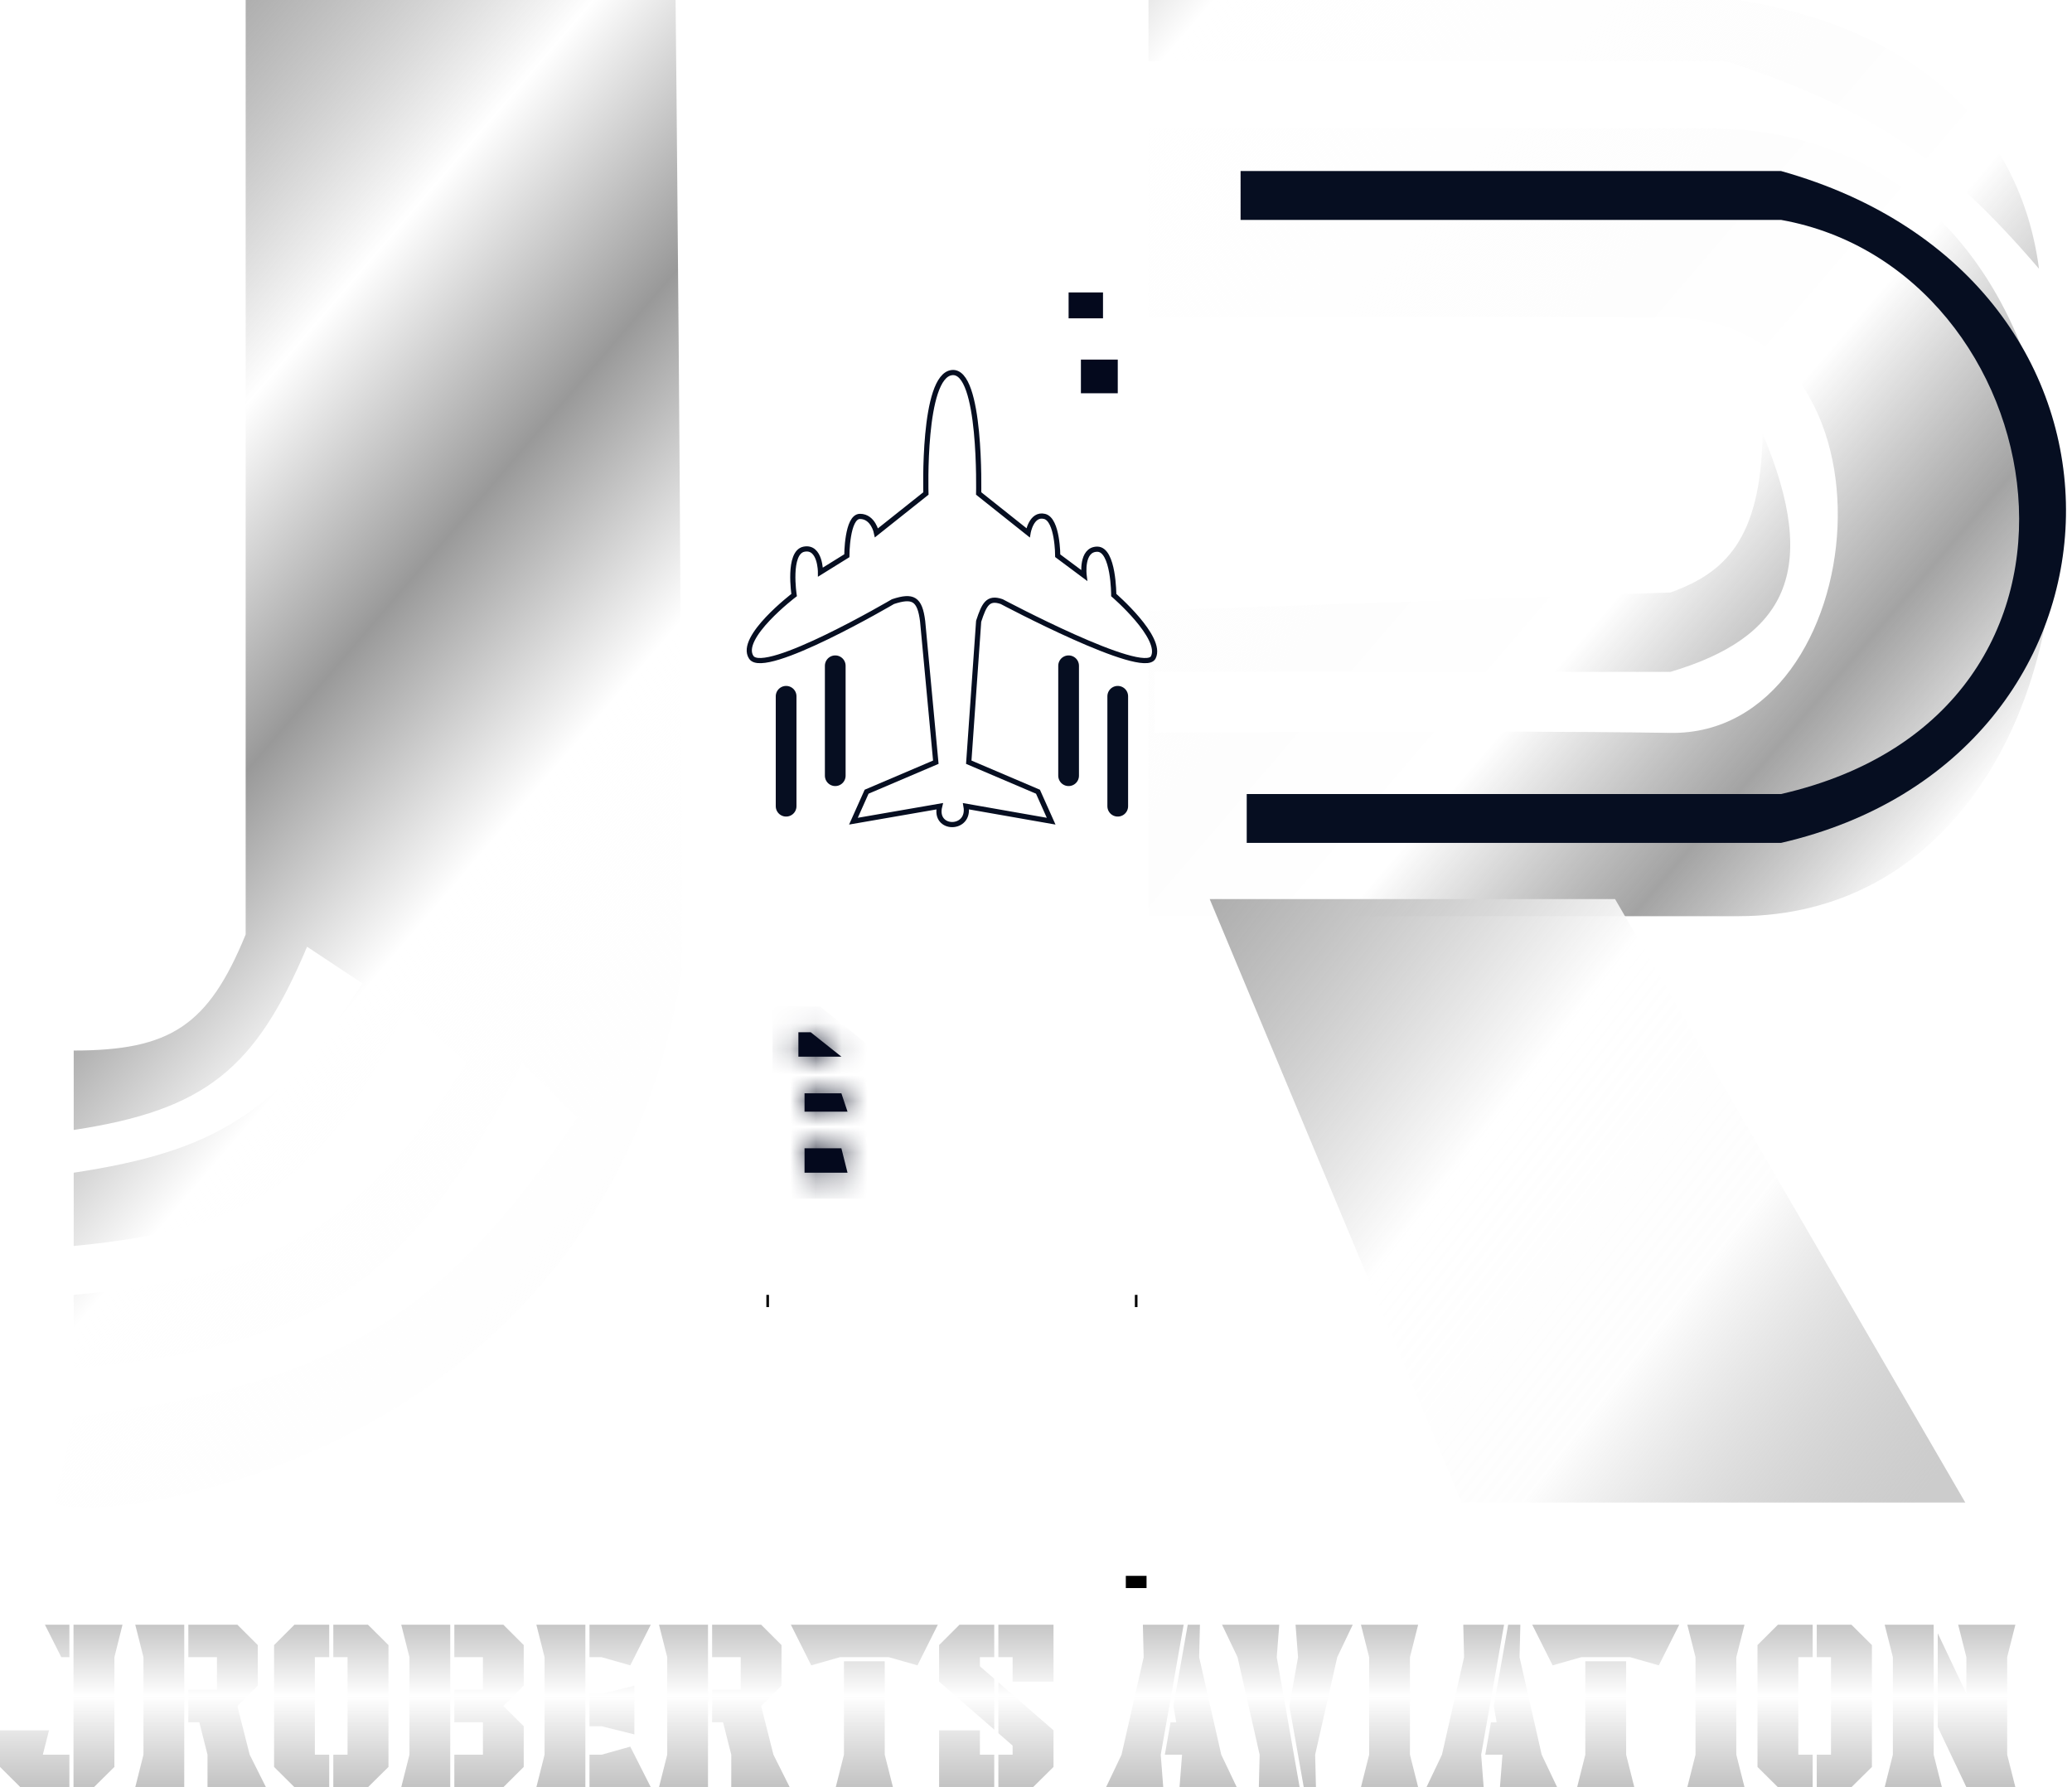 <svg width="80" height="69" viewBox="0 0 80 69" fill="none" xmlns="http://www.w3.org/2000/svg">
<g filter="url(#filter0_i_525_9)">
<path d="M26.084 0H9.485V36.079C8.046 39.596 6.579 40.557 2.846 40.559V43.625C7.936 42.854 9.873 41.259 11.856 36.551L13.991 37.966C10.723 43.05 8.191 44.462 2.846 45.276V48.105C9.771 47.442 12.668 45.569 15.65 38.909L18.022 41.031C13.924 47.439 10.538 49.303 2.846 49.992V52.822C12.109 52.052 15.941 49.528 20.156 41.031L22.29 43.153C17.083 50.802 12.96 53.508 2.846 54.708L2.134 58.01C2.959 58.975 23.215 56.972 26.321 37.494C26.321 22.402 26.084 0 26.084 0Z" fill="url(#paint0_linear_525_9)"/>
<path d="M44.343 12.252V12.26C44.343 12.26 44.237 12.257 44.343 12.252V4.952V2.358V0H67.106C74.021 1.097 78.014 4.952 78.726 10.376C75.146 6.197 72.328 4.223 66.632 2.358H44.343V4.952H65.921C83.942 4.952 83.231 35.372 67.106 35.372H44.58H44.343L44.343 23.581L64.498 22.874C66.59 22.119 67.987 20.84 68.055 16.743C70.317 22.096 68.907 24.623 64.498 25.939H44.58V28.295C44.58 28.295 56.61 28.179 64.498 28.295C72.386 28.411 73.805 12.337 64.498 12.26C61.734 12.237 57.683 12.228 53.353 12.226C46.093 12.223 44.598 12.242 44.343 12.252Z" fill="url(#paint1_linear_525_9)"/>
</g>
<path d="M43.868 60.84V61.312" stroke="black" stroke-width="0.8"/>
<path d="M47.899 6.603V8.49H68.766C79.38 10.381 82.564 27.496 68.766 30.656H48.136V32.542H68.766C83.071 29.252 83.796 10.811 68.766 6.603H47.899Z" fill="#060E21"/>
<g filter="url(#filter1_i_525_9)">
<path d="M56.435 58.01L46.706 34.711L62.357 34.711L75.88 58.01L56.435 58.01Z" fill="url(#paint2_linear_525_9)"/>
</g>
<g filter="url(#filter2_i_525_9)">
<path d="M29.403 58.011L29.403 50.465L30.826 50.465L30.826 58.011L29.403 58.011Z" fill="white"/>
</g>
<g filter="url(#filter3_i_525_9)">
<path d="M31.774 58.011L31.774 50.465L33.197 50.465L33.197 58.011L31.774 58.011Z" fill="white"/>
</g>
<g filter="url(#filter4_i_525_9)">
<path d="M34.146 58.011L34.146 50.465L35.569 50.465L35.569 58.011L34.146 58.011Z" fill="white"/>
</g>
<g filter="url(#filter5_i_525_9)">
<path d="M42.682 58.011L42.682 50.465L44.105 50.465L44.105 58.011L42.682 58.011Z" fill="white"/>
</g>
<g filter="url(#filter6_i_525_9)">
<path d="M40.311 58.011L40.311 50.465L41.734 50.465L41.734 58.011L40.311 58.011Z" fill="white"/>
</g>
<g filter="url(#filter7_i_525_9)">
<path d="M37.94 58.011L37.94 50.465L39.363 50.465L39.363 58.011L37.94 58.011Z" fill="white"/>
</g>
<path d="M29.403 0V49.992H33.197V0H29.403Z" fill="white"/>
<path d="M40.075 10.847V49.992H44.105V0H40L40.075 10.376H41.26L41.734 10.847H40.075Z" fill="white"/>
<path d="M41.259 11.79H42.587" stroke="#04091D"/>
<path d="M41.734 14.533H43.157" stroke="#04091D" stroke-width="1.3"/>
<mask id="path-14-inside-1_525_9" fill="white">
<path d="M31.3 39.852H30.826V40.795H32.486L31.3 39.852Z"/>
<path d="M32.486 42.21H31.063V42.918H32.723L32.486 42.21Z"/>
<path d="M32.486 44.333H31.063V45.276H32.723L32.486 44.333Z"/>
</mask>
<path d="M31.3 39.852H30.826V40.795H32.486L31.3 39.852Z" fill="#04091D"/>
<path d="M32.486 42.21H31.063V42.918H32.723L32.486 42.21Z" fill="#04091D"/>
<path d="M32.486 44.333H31.063V45.276H32.723L32.486 44.333Z" fill="#04091D"/>
<path d="M30.826 39.852V38.852H29.826V39.852H30.826ZM31.3 39.852L31.923 39.069L31.65 38.852H31.3V39.852ZM32.486 40.795V41.795H35.349L33.109 40.013L32.486 40.795ZM30.826 40.795H29.826V41.795H30.826V40.795ZM31.063 42.21V41.21H30.063V42.21H31.063ZM32.486 42.21L33.434 41.892L33.206 41.21H32.486V42.21ZM32.723 42.918V43.918H34.113L33.671 42.6L32.723 42.918ZM31.063 42.918H30.063V43.918H31.063V42.918ZM31.063 44.333V43.333H30.063V44.333H31.063ZM32.486 44.333L33.456 44.089L33.266 43.333H32.486V44.333ZM32.723 45.276V46.276H34.006L33.693 45.032L32.723 45.276ZM31.063 45.276H30.063V46.276H31.063V45.276ZM30.826 40.852H31.3V38.852H30.826V40.852ZM30.678 40.635L31.863 41.578L33.109 40.013L31.923 39.069L30.678 40.635ZM32.486 39.795H30.826V41.795H32.486V39.795ZM31.826 40.795V39.852H29.826V40.795H31.826ZM31.063 43.21H32.486V41.21H31.063V43.21ZM31.538 42.528L31.775 43.235L33.671 42.6L33.434 41.892L31.538 42.528ZM32.723 41.918H31.063V43.918H32.723V41.918ZM32.063 42.918V42.21H30.063V42.918H32.063ZM31.063 45.333H32.486V43.333H31.063V45.333ZM31.516 44.576L31.753 45.52L33.693 45.032L33.456 44.089L31.516 44.576ZM32.723 44.276H31.063V46.276H32.723V44.276ZM32.063 45.276V44.333H30.063V45.276H32.063Z" fill="#04091D" mask="url(#path-14-inside-1_525_9)"/>
<path d="M74.976 69H72.767L73.084 67.744V63.981L72.767 62.726H74.659V67.744L74.976 69ZM77.814 69H75.922L74.817 66.672V63.058L75.922 65.386V63.981L75.605 62.726H77.814L77.497 63.981V67.744L77.814 69Z" fill="url(#paint3_linear_525_9)"/>
<path d="M69.987 69H68.645L67.857 68.217V63.513L68.645 62.726H69.987V63.981H69.433V67.744H69.987V69ZM71.483 69H70.145V67.744H70.695V63.981H70.145V62.726H71.483L72.275 63.513V68.217L71.483 69Z" fill="url(#paint4_linear_525_9)"/>
<path d="M67.356 69H65.147L65.464 67.744V63.981L65.147 62.726H67.356L67.039 63.981V67.744L67.356 69Z" fill="url(#paint5_linear_525_9)"/>
<path d="M64.047 64.296L62.943 63.981H61.051L59.947 64.296L59.159 62.726H64.835L64.047 64.296ZM63.101 69H60.893L61.209 67.744V64.139H62.785V67.744L63.101 69Z" fill="url(#paint6_linear_525_9)"/>
<path d="M57.284 69H55.076L55.674 67.744L56.528 63.981L56.497 62.726H58.072L57.188 67.744L57.284 69ZM60.122 69H57.913L58.01 67.744H57.346L57.566 66.493H57.786L57.676 65.863L58.23 62.726H58.701L58.67 63.981L59.524 67.744L60.122 69Z" fill="url(#paint7_linear_525_9)"/>
<path d="M54.755 69H52.546L52.863 67.744V63.981L52.546 62.726H54.755L54.438 63.981V67.744L54.755 69Z" fill="url(#paint8_linear_525_9)"/>
<path d="M50.179 69H48.604L48.635 67.744L47.782 63.981L47.183 62.726H49.392L49.295 63.981L50.179 69ZM50.809 69H50.338L49.783 65.863L50.118 63.981L50.021 62.726H52.23L51.631 63.981L50.778 67.744L50.809 69Z" fill="url(#paint9_linear_525_9)"/>
<path d="M44.913 69H42.705L43.303 67.744L44.157 63.981L44.126 62.726H45.701L44.816 67.744L44.913 69ZM47.751 69H45.542L45.639 67.744H44.975L45.195 66.493H45.415L45.305 65.863L45.859 62.726H46.33L46.299 63.981L47.153 67.744L47.751 69Z" fill="url(#paint10_linear_525_9)"/>
<path d="M38.388 66.777L36.259 64.922V63.513L37.046 62.726H38.388V63.981H37.834V64.331L38.388 64.813V66.777ZM40.676 64.922H39.097V63.981H38.547V62.726H40.676V64.922ZM39.884 69H38.547V67.744H39.097V67.394L38.547 66.913V64.953L40.676 66.803V68.217L39.884 69ZM38.388 69H36.259V66.803H37.834V67.744H38.388V69Z" fill="url(#paint11_linear_525_9)"/>
<path d="M35.423 64.296L34.319 63.981H32.427L31.322 64.296L30.535 62.726H36.21L35.423 64.296ZM34.477 69H32.268L32.585 67.744V64.139H34.16V67.744L34.477 69Z" fill="url(#paint12_linear_525_9)"/>
<path d="M27.336 69H25.444L25.761 67.744V63.981L25.444 62.726H27.336V69ZM30.491 69H28.234V67.744L27.917 66.493H27.495V65.237H28.599V63.981H27.495V62.726H29.387L30.174 63.513V65.079L29.387 65.863L29.862 67.744L30.491 69Z" fill="url(#paint13_linear_525_9)"/>
<path d="M22.601 69H20.709L21.026 67.744V63.981L20.709 62.726H22.601V69ZM24.335 64.296L23.23 63.981H22.76V62.726H25.127L24.335 64.296ZM24.493 66.961L23.23 66.646H22.76V65.395H23.23L24.493 65.079V66.961ZM25.127 69H22.76V67.744H23.23L24.335 67.433L25.127 69Z" fill="url(#paint14_linear_525_9)"/>
<path d="M17.384 69H15.492L15.809 67.744V63.981L15.492 62.726H17.384V69ZM19.434 69H17.542V67.744H18.646V66.493H17.542V65.237H18.646V63.981H17.542V62.726H19.434L20.221 63.513V65.079L19.434 65.863L20.221 66.646V68.217L19.434 69Z" fill="url(#paint15_linear_525_9)"/>
<path d="M12.711 69H11.369L10.582 68.217V63.513L11.369 62.726H12.711V63.981H12.157V67.744H12.711V69ZM14.207 69H12.869V67.744H13.419V63.981H12.869V62.726H14.207L14.999 63.513V68.217L14.207 69Z" fill="url(#paint16_linear_525_9)"/>
<path d="M7.114 69H5.222L5.539 67.744V63.981L5.222 62.726H7.114V69ZM10.269 69H8.012V67.744L7.695 66.493H7.272V65.237H8.377V63.981H7.272V62.726H9.164L9.952 63.513V65.079L9.164 65.863L9.64 67.744L10.269 69Z" fill="url(#paint17_linear_525_9)"/>
<path d="M2.679 63.981H2.367L1.734 62.726H2.679V63.981ZM3.625 69H2.838V62.726H4.73L4.417 63.981V68.217L3.625 69ZM2.679 69H0.788L0 68.217V66.803H1.892L1.654 67.744H2.679V69Z" fill="url(#paint18_linear_525_9)"/>
<path d="M37.229 43.626H36.28V47.871H37.229V43.626Z" fill="white"/>
<path d="M37.229 35.609H36.28V39.853H37.229V35.609Z" fill="white"/>
<path d="M37.229 18.629H36.28V22.873H37.229V18.629Z" fill="#FEFBF7"/>
<path d="M37.229 8.253H36.28V12.498H37.229V8.253Z" fill="white"/>
<path d="M37.229 0.236H36.28V4.48H37.229V0.236Z" fill="white"/>
<path d="M36.754 14.385C35.609 14.511 35.75 19.052 35.75 19.052L33.842 20.57C33.842 20.57 33.714 19.937 33.205 19.937C32.696 19.937 32.696 21.456 32.696 21.456L31.679 22.088C31.679 22.088 31.679 21.076 31.042 21.203C30.406 21.329 30.661 22.974 30.661 22.974C30.661 22.974 28.498 24.619 29.007 25.378C29.516 26.137 34.478 23.227 34.478 23.227C35.246 22.974 35.514 23.109 35.623 23.986L36.132 29.427L33.46 30.566L32.951 31.704L36.28 31.127C36.043 32.071 37.466 32.071 37.298 31.127L40.585 31.704L40.076 30.566L37.404 29.427L37.786 23.986C37.998 23.341 38.14 23.04 38.676 23.227C38.676 23.227 44.147 26.137 44.529 25.378C44.911 24.619 43.002 22.974 43.002 22.974C43.002 22.974 43.002 21.203 42.366 21.203C41.73 21.203 41.857 22.215 41.857 22.215L40.839 21.456C40.839 21.456 40.839 20.064 40.33 19.937C39.821 19.811 39.694 20.57 39.694 20.57L37.786 19.052C37.786 19.052 37.899 14.258 36.754 14.385Z" fill="white" stroke="#060E21" stroke-width="0.2"/>
<path d="M30.352 26.882V31.126" stroke="#060E21" stroke-width="0.8" stroke-linecap="round"/>
<path d="M43.156 26.882V31.126" stroke="#060E21" stroke-width="0.8" stroke-linecap="round"/>
<path d="M32.249 25.704V29.948" stroke="#060E21" stroke-width="0.8" stroke-linecap="round"/>
<path d="M41.259 25.704V29.948" stroke="#060E21" stroke-width="0.8" stroke-linecap="round"/>
<mask id="path-42-inside-2_525_9" fill="white">
<path d="M29.64 49.992H29.403V50.464H29.64V49.992Z"/>
</mask>
<path d="M29.403 49.992V49.692H29.103V49.992H29.403ZM29.64 49.992H29.94V49.692H29.64V49.992ZM29.64 50.464V50.764H29.94V50.464H29.64ZM29.403 50.464H29.103V50.764H29.403V50.464ZM29.403 50.292H29.64V49.692H29.403V50.292ZM29.34 49.992V50.464H29.94V49.992H29.34ZM29.64 50.164H29.403V50.764H29.64V50.164ZM29.703 50.464V49.992H29.103V50.464H29.703Z" fill="white" mask="url(#path-42-inside-2_525_9)"/>
<path d="M29.64 49.992V50.464" stroke="black" stroke-width="0.1"/>
<mask id="path-45-inside-3_525_9" fill="white">
<path d="M44.105 50.464V49.992H43.868V50.464H44.105Z"/>
</mask>
<path d="M44.105 49.992H44.405V49.692H44.105V49.992ZM44.105 50.464V50.764H44.405V50.464H44.105ZM43.868 50.464H43.568V50.764H43.868V50.464ZM43.868 49.992V49.692H43.568V49.992H43.868ZM43.805 49.992V50.464H44.405V49.992H43.805ZM44.105 50.164H43.868V50.764H44.105V50.164ZM44.168 50.464V49.992H43.568V50.464H44.168ZM43.868 50.292H44.105V49.692H43.868V50.292Z" fill="white" mask="url(#path-45-inside-3_525_9)"/>
<path d="M43.868 49.992V50.464" stroke="black" stroke-width="0.1"/>
<defs>
<filter id="filter0_i_525_9" x="2.134" y="0" width="77.185" height="58.204" filterUnits="userSpaceOnUse" color-interpolation-filters="sRGB">
<feFlood flood-opacity="0" result="BackgroundImageFix"/>
<feBlend mode="normal" in="SourceGraphic" in2="BackgroundImageFix" result="shape"/>
<feColorMatrix in="SourceAlpha" type="matrix" values="0 0 0 0 0 0 0 0 0 0 0 0 0 0 0 0 0 0 127 0" result="hardAlpha"/>
<feOffset/>
<feGaussianBlur stdDeviation="30"/>
<feComposite in2="hardAlpha" operator="arithmetic" k2="-1" k3="1"/>
<feColorMatrix type="matrix" values="0 0 0 0 0 0 0 0 0 0 0 0 0 0 0 0 0 0 0.05 0"/>
<feBlend mode="normal" in2="shape" result="effect1_innerShadow_525_9"/>
</filter>
<filter id="filter1_i_525_9" x="46.706" y="34.711" width="29.173" height="23.298" filterUnits="userSpaceOnUse" color-interpolation-filters="sRGB">
<feFlood flood-opacity="0" result="BackgroundImageFix"/>
<feBlend mode="normal" in="SourceGraphic" in2="BackgroundImageFix" result="shape"/>
<feColorMatrix in="SourceAlpha" type="matrix" values="0 0 0 0 0 0 0 0 0 0 0 0 0 0 0 0 0 0 127 0" result="hardAlpha"/>
<feOffset/>
<feGaussianBlur stdDeviation="30"/>
<feComposite in2="hardAlpha" operator="arithmetic" k2="-1" k3="1"/>
<feColorMatrix type="matrix" values="0 0 0 0 0 0 0 0 0 0 0 0 0 0 0 0 0 0 0.05 0"/>
<feBlend mode="normal" in2="shape" result="effect1_innerShadow_525_9"/>
</filter>
<filter id="filter2_i_525_9" x="29.403" y="50.465" width="1.423" height="7.546" filterUnits="userSpaceOnUse" color-interpolation-filters="sRGB">
<feFlood flood-opacity="0" result="BackgroundImageFix"/>
<feBlend mode="normal" in="SourceGraphic" in2="BackgroundImageFix" result="shape"/>
<feColorMatrix in="SourceAlpha" type="matrix" values="0 0 0 0 0 0 0 0 0 0 0 0 0 0 0 0 0 0 127 0" result="hardAlpha"/>
<feOffset/>
<feGaussianBlur stdDeviation="30"/>
<feComposite in2="hardAlpha" operator="arithmetic" k2="-1" k3="1"/>
<feColorMatrix type="matrix" values="0 0 0 0 0 0 0 0 0 0 0 0 0 0 0 0 0 0 0.05 0"/>
<feBlend mode="normal" in2="shape" result="effect1_innerShadow_525_9"/>
</filter>
<filter id="filter3_i_525_9" x="31.774" y="50.465" width="1.423" height="7.546" filterUnits="userSpaceOnUse" color-interpolation-filters="sRGB">
<feFlood flood-opacity="0" result="BackgroundImageFix"/>
<feBlend mode="normal" in="SourceGraphic" in2="BackgroundImageFix" result="shape"/>
<feColorMatrix in="SourceAlpha" type="matrix" values="0 0 0 0 0 0 0 0 0 0 0 0 0 0 0 0 0 0 127 0" result="hardAlpha"/>
<feOffset/>
<feGaussianBlur stdDeviation="30"/>
<feComposite in2="hardAlpha" operator="arithmetic" k2="-1" k3="1"/>
<feColorMatrix type="matrix" values="0 0 0 0 0 0 0 0 0 0 0 0 0 0 0 0 0 0 0.05 0"/>
<feBlend mode="normal" in2="shape" result="effect1_innerShadow_525_9"/>
</filter>
<filter id="filter4_i_525_9" x="34.145" y="50.465" width="1.423" height="7.546" filterUnits="userSpaceOnUse" color-interpolation-filters="sRGB">
<feFlood flood-opacity="0" result="BackgroundImageFix"/>
<feBlend mode="normal" in="SourceGraphic" in2="BackgroundImageFix" result="shape"/>
<feColorMatrix in="SourceAlpha" type="matrix" values="0 0 0 0 0 0 0 0 0 0 0 0 0 0 0 0 0 0 127 0" result="hardAlpha"/>
<feOffset/>
<feGaussianBlur stdDeviation="30"/>
<feComposite in2="hardAlpha" operator="arithmetic" k2="-1" k3="1"/>
<feColorMatrix type="matrix" values="0 0 0 0 0 0 0 0 0 0 0 0 0 0 0 0 0 0 0.05 0"/>
<feBlend mode="normal" in2="shape" result="effect1_innerShadow_525_9"/>
</filter>
<filter id="filter5_i_525_9" x="42.682" y="50.465" width="1.423" height="7.546" filterUnits="userSpaceOnUse" color-interpolation-filters="sRGB">
<feFlood flood-opacity="0" result="BackgroundImageFix"/>
<feBlend mode="normal" in="SourceGraphic" in2="BackgroundImageFix" result="shape"/>
<feColorMatrix in="SourceAlpha" type="matrix" values="0 0 0 0 0 0 0 0 0 0 0 0 0 0 0 0 0 0 127 0" result="hardAlpha"/>
<feOffset/>
<feGaussianBlur stdDeviation="30"/>
<feComposite in2="hardAlpha" operator="arithmetic" k2="-1" k3="1"/>
<feColorMatrix type="matrix" values="0 0 0 0 0 0 0 0 0 0 0 0 0 0 0 0 0 0 0.05 0"/>
<feBlend mode="normal" in2="shape" result="effect1_innerShadow_525_9"/>
</filter>
<filter id="filter6_i_525_9" x="40.311" y="50.465" width="1.423" height="7.546" filterUnits="userSpaceOnUse" color-interpolation-filters="sRGB">
<feFlood flood-opacity="0" result="BackgroundImageFix"/>
<feBlend mode="normal" in="SourceGraphic" in2="BackgroundImageFix" result="shape"/>
<feColorMatrix in="SourceAlpha" type="matrix" values="0 0 0 0 0 0 0 0 0 0 0 0 0 0 0 0 0 0 127 0" result="hardAlpha"/>
<feOffset/>
<feGaussianBlur stdDeviation="30"/>
<feComposite in2="hardAlpha" operator="arithmetic" k2="-1" k3="1"/>
<feColorMatrix type="matrix" values="0 0 0 0 0 0 0 0 0 0 0 0 0 0 0 0 0 0 0.05 0"/>
<feBlend mode="normal" in2="shape" result="effect1_innerShadow_525_9"/>
</filter>
<filter id="filter7_i_525_9" x="37.94" y="50.465" width="1.423" height="7.546" filterUnits="userSpaceOnUse" color-interpolation-filters="sRGB">
<feFlood flood-opacity="0" result="BackgroundImageFix"/>
<feBlend mode="normal" in="SourceGraphic" in2="BackgroundImageFix" result="shape"/>
<feColorMatrix in="SourceAlpha" type="matrix" values="0 0 0 0 0 0 0 0 0 0 0 0 0 0 0 0 0 0 127 0" result="hardAlpha"/>
<feOffset/>
<feGaussianBlur stdDeviation="30"/>
<feComposite in2="hardAlpha" operator="arithmetic" k2="-1" k3="1"/>
<feColorMatrix type="matrix" values="0 0 0 0 0 0 0 0 0 0 0 0 0 0 0 0 0 0 0.05 0"/>
<feBlend mode="normal" in2="shape" result="effect1_innerShadow_525_9"/>
</filter>
<linearGradient id="paint0_linear_525_9" x1="75.643" y1="56.359" x2="9.559" y2="-0.363" gradientUnits="userSpaceOnUse">
<stop offset="0.01" stop-color="#999999" stop-opacity="0.9"/>
<stop offset="0.102" stop-color="#C3C3C3" stop-opacity="0.8"/>
<stop offset="0.184" stop-color="white"/>
<stop offset="0.267" stop-color="#999999" stop-opacity="0.9"/>
<stop offset="0.364" stop-color="white"/>
<stop offset="0.455" stop-color="#FDFDFD"/>
<stop offset="0.541" stop-color="#FDFDFD" stop-opacity="0.5"/>
<stop offset="0.672" stop-color="white"/>
<stop offset="0.775" stop-color="#999999"/>
<stop offset="0.881" stop-color="white"/>
<stop offset="1" stop-color="#999999" stop-opacity="0.8"/>
</linearGradient>
<linearGradient id="paint1_linear_525_9" x1="75.643" y1="56.359" x2="9.559" y2="-0.363" gradientUnits="userSpaceOnUse">
<stop offset="0.01" stop-color="#999999" stop-opacity="0.9"/>
<stop offset="0.102" stop-color="#C3C3C3" stop-opacity="0.8"/>
<stop offset="0.184" stop-color="white"/>
<stop offset="0.267" stop-color="#999999" stop-opacity="0.9"/>
<stop offset="0.364" stop-color="white"/>
<stop offset="0.455" stop-color="#FDFDFD"/>
<stop offset="0.541" stop-color="#FDFDFD" stop-opacity="0.5"/>
<stop offset="0.672" stop-color="white"/>
<stop offset="0.775" stop-color="#999999"/>
<stop offset="0.881" stop-color="white"/>
<stop offset="1" stop-color="#999999" stop-opacity="0.8"/>
</linearGradient>
<linearGradient id="paint2_linear_525_9" x1="46.714" y1="34.664" x2="75.05" y2="56.747" gradientUnits="userSpaceOnUse">
<stop stop-color="#999999" stop-opacity="0.8"/>
<stop offset="0" stop-color="#999999" stop-opacity="0.8"/>
<stop offset="0.389" stop-color="white" stop-opacity="0.96"/>
<stop offset="0.665" stop-color="#FDFDFD" stop-opacity="0.86"/>
<stop offset="1" stop-color="#999999" stop-opacity="0.5"/>
</linearGradient>
<linearGradient id="paint3_linear_525_9" x1="38.933" y1="60.511" x2="38.933" y2="70.886" gradientUnits="userSpaceOnUse">
<stop stop-color="#999999"/>
<stop offset="0.48" stop-color="white"/>
<stop offset="1" stop-color="#999999" stop-opacity="0.85"/>
</linearGradient>
<linearGradient id="paint4_linear_525_9" x1="38.933" y1="60.511" x2="38.933" y2="70.886" gradientUnits="userSpaceOnUse">
<stop stop-color="#999999"/>
<stop offset="0.48" stop-color="white"/>
<stop offset="1" stop-color="#999999" stop-opacity="0.85"/>
</linearGradient>
<linearGradient id="paint5_linear_525_9" x1="38.934" y1="60.511" x2="38.934" y2="70.886" gradientUnits="userSpaceOnUse">
<stop stop-color="#999999"/>
<stop offset="0.48" stop-color="white"/>
<stop offset="1" stop-color="#999999" stop-opacity="0.85"/>
</linearGradient>
<linearGradient id="paint6_linear_525_9" x1="38.933" y1="60.511" x2="38.933" y2="70.886" gradientUnits="userSpaceOnUse">
<stop stop-color="#999999"/>
<stop offset="0.48" stop-color="white"/>
<stop offset="1" stop-color="#999999" stop-opacity="0.85"/>
</linearGradient>
<linearGradient id="paint7_linear_525_9" x1="38.933" y1="60.511" x2="38.933" y2="70.886" gradientUnits="userSpaceOnUse">
<stop stop-color="#999999"/>
<stop offset="0.48" stop-color="white"/>
<stop offset="1" stop-color="#999999" stop-opacity="0.85"/>
</linearGradient>
<linearGradient id="paint8_linear_525_9" x1="38.934" y1="60.511" x2="38.934" y2="70.886" gradientUnits="userSpaceOnUse">
<stop stop-color="#999999"/>
<stop offset="0.48" stop-color="white"/>
<stop offset="1" stop-color="#999999" stop-opacity="0.85"/>
</linearGradient>
<linearGradient id="paint9_linear_525_9" x1="38.934" y1="60.511" x2="38.934" y2="70.886" gradientUnits="userSpaceOnUse">
<stop stop-color="#999999"/>
<stop offset="0.48" stop-color="white"/>
<stop offset="1" stop-color="#999999" stop-opacity="0.85"/>
</linearGradient>
<linearGradient id="paint10_linear_525_9" x1="38.934" y1="60.511" x2="38.934" y2="70.886" gradientUnits="userSpaceOnUse">
<stop stop-color="#999999"/>
<stop offset="0.48" stop-color="white"/>
<stop offset="1" stop-color="#999999" stop-opacity="0.85"/>
</linearGradient>
<linearGradient id="paint11_linear_525_9" x1="38.934" y1="60.511" x2="38.934" y2="70.886" gradientUnits="userSpaceOnUse">
<stop stop-color="#999999"/>
<stop offset="0.48" stop-color="white"/>
<stop offset="1" stop-color="#999999" stop-opacity="0.85"/>
</linearGradient>
<linearGradient id="paint12_linear_525_9" x1="38.934" y1="60.511" x2="38.934" y2="70.886" gradientUnits="userSpaceOnUse">
<stop stop-color="#999999"/>
<stop offset="0.48" stop-color="white"/>
<stop offset="1" stop-color="#999999" stop-opacity="0.85"/>
</linearGradient>
<linearGradient id="paint13_linear_525_9" x1="38.934" y1="60.511" x2="38.934" y2="70.886" gradientUnits="userSpaceOnUse">
<stop stop-color="#999999"/>
<stop offset="0.48" stop-color="white"/>
<stop offset="1" stop-color="#999999" stop-opacity="0.85"/>
</linearGradient>
<linearGradient id="paint14_linear_525_9" x1="38.933" y1="60.511" x2="38.933" y2="70.886" gradientUnits="userSpaceOnUse">
<stop stop-color="#999999"/>
<stop offset="0.48" stop-color="white"/>
<stop offset="1" stop-color="#999999" stop-opacity="0.85"/>
</linearGradient>
<linearGradient id="paint15_linear_525_9" x1="38.934" y1="60.511" x2="38.934" y2="70.886" gradientUnits="userSpaceOnUse">
<stop stop-color="#999999"/>
<stop offset="0.48" stop-color="white"/>
<stop offset="1" stop-color="#999999" stop-opacity="0.85"/>
</linearGradient>
<linearGradient id="paint16_linear_525_9" x1="38.934" y1="60.511" x2="38.934" y2="70.886" gradientUnits="userSpaceOnUse">
<stop stop-color="#999999"/>
<stop offset="0.48" stop-color="white"/>
<stop offset="1" stop-color="#999999" stop-opacity="0.85"/>
</linearGradient>
<linearGradient id="paint17_linear_525_9" x1="38.933" y1="60.511" x2="38.933" y2="70.886" gradientUnits="userSpaceOnUse">
<stop stop-color="#999999"/>
<stop offset="0.48" stop-color="white"/>
<stop offset="1" stop-color="#999999" stop-opacity="0.85"/>
</linearGradient>
<linearGradient id="paint18_linear_525_9" x1="38.934" y1="60.511" x2="38.934" y2="70.886" gradientUnits="userSpaceOnUse">
<stop stop-color="#999999"/>
<stop offset="0.48" stop-color="white"/>
<stop offset="1" stop-color="#999999" stop-opacity="0.85"/>
</linearGradient>
</defs>
</svg>
